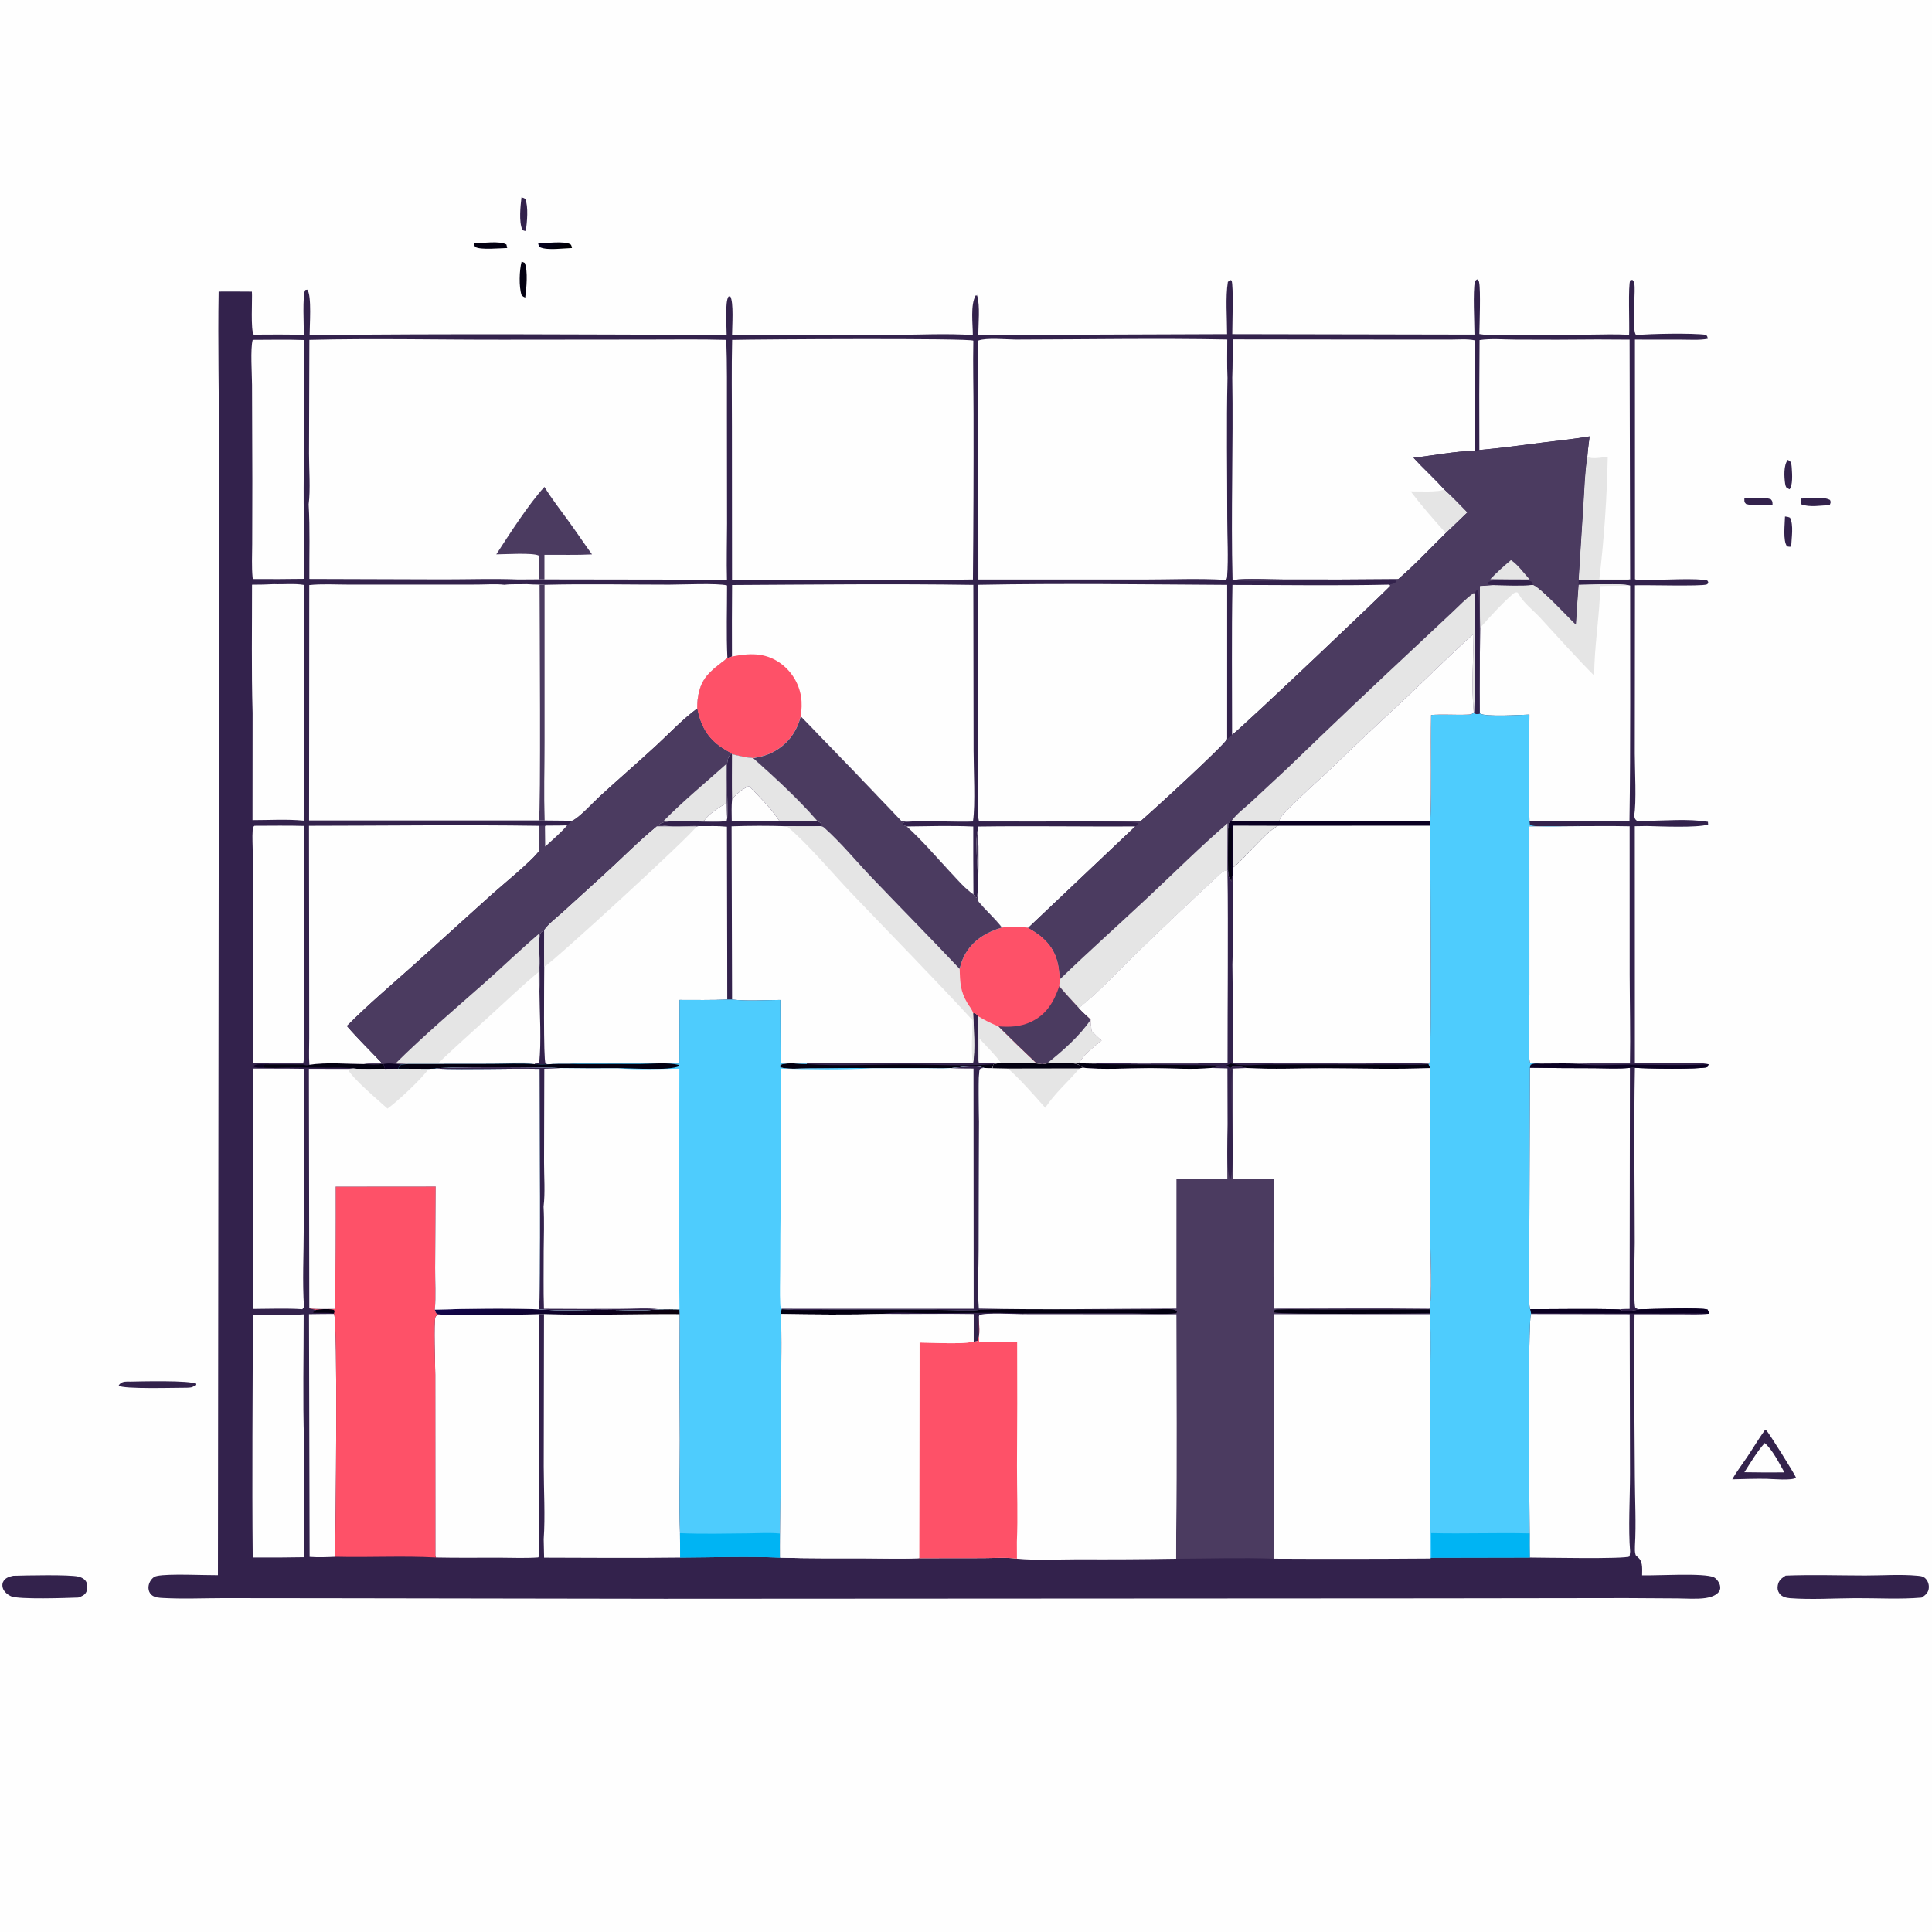 <svg xmlns="http://www.w3.org/2000/svg" xmlns:xlink="http://www.w3.org/1999/xlink" width="1155" height="1155">
	<rect width="100%" height="100%" fill="#808080" stroke="none"/>
	<path fill="#FEFEFE" transform="scale(1.128 1.128)" d="M0 0L1024 0L1024 1024L0 1024L0 0Z"/>
	<path fill="#030011" transform="scale(1.128 1.128)" d="M251.306 129.035C255.689 128.883 264.767 127.488 268.389 129.582L268.815 131.441C265.074 131.525 254.87 132.488 252.048 130.969C251.372 130.606 251.452 129.728 251.306 129.035Z"/>
	<defs>
		<linearGradient id="gradient_0" gradientUnits="userSpaceOnUse" x1="296.116" y1="133.17" x2="292.294" y2="126.678">
			<stop offset="0" stop-color="#000003"/>
			<stop offset="1" stop-color="#03001D"/>
		</linearGradient>
	</defs>
	<path fill="url(#gradient_0)" transform="scale(1.128 1.128)" d="M285.223 129.061C289.346 128.906 298.857 127.606 302.232 129.427C302.932 129.804 302.948 130.732 303.159 131.445C298.801 131.542 290.25 132.804 286.29 131.068C285.433 130.692 285.483 129.886 285.223 129.061Z"/>
	<path fill="#33224C" transform="scale(1.128 1.128)" d="M276.372 104.608C277.256 104.798 277.613 104.936 278.367 105.365C280.124 109.405 279.344 118.033 278.644 122.405C277.352 122.194 277.966 122.409 276.806 121.75C274.92 117.258 275.84 109.383 276.372 104.608Z"/>
	<path fill="#33224C" transform="scale(1.128 1.128)" d="M947.492 243.726L948.738 244.435C949.521 245.687 949.542 246.944 949.639 248.366C949.83 251.164 950.236 257.239 948.439 259.32L946.865 258.467C946.376 257.713 946.232 257.21 946.103 256.315C945.58 252.687 945.232 246.679 947.492 243.726Z"/>
	<path fill="#33224C" transform="scale(1.128 1.128)" d="M924.505 264.158C929.005 264.081 934.123 263.126 938.456 264.538C939.503 265.669 939.349 265.869 939.434 267.436C934.884 267.599 929.827 268.364 925.401 267.122C924.277 266.004 924.527 265.692 924.505 264.158Z"/>
	<path fill="#030011" transform="scale(1.128 1.128)" d="M276.449 138.641L278.088 139.312C279.911 143.567 278.996 153.101 278.346 157.717C277.572 157.397 277.089 157.092 276.468 156.53C274.923 152.01 275.23 143.276 276.449 138.641Z"/>
	<path fill="#33224C" transform="scale(1.128 1.128)" d="M946.039 273.724C947.047 273.819 947.763 273.945 948.687 274.367C950.728 278.148 949.46 285.473 949.308 289.735C948.501 289.817 947.937 289.773 947.148 289.586C944.821 286.684 945.975 277.634 946.039 273.724Z"/>
	<path fill="#33224C" transform="scale(1.128 1.128)" d="M954.73 264.216C959.16 264.222 965.904 262.898 969.882 264.951C970.472 266.228 970.218 266.323 969.751 267.676C965.051 267.879 959.182 269.001 954.744 267.31C954.02 265.984 954.369 265.641 954.73 264.216Z"/>
	<path fill="#33224C" transform="scale(1.128 1.128)" d="M69.047 732.229C73.796 732.138 101.517 731.42 103.767 733.476L103.277 734.381C101.619 735.445 101.043 735.378 99.125 735.481C93.984 735.433 65.208 736.362 62.904 734.362C63.123 733.951 63.15 733.837 63.54 733.473C65.132 731.984 67.007 732.211 69.047 732.229Z"/>
	<path fill="#33224C" transform="scale(1.128 1.128)" d="M935.481 757.772C935.707 757.894 935.954 757.984 936.16 758.138C937.23 758.94 951.39 781.531 951.867 783.141C950.076 784.842 938.981 783.81 936.131 783.758C930.12 783.674 924.101 783.87 918.092 784.03C920.4 779.885 923.434 775.996 926.075 772.048C929.245 767.311 932.171 762.413 935.481 757.772Z"/>
	<path fill="#FEFEFE" transform="scale(1.128 1.128)" d="M935.276 764.788C939.488 768.43 942.963 775.516 945.72 780.344L935.852 780.39L924.499 780.265C927.867 775.037 931.153 769.45 935.276 764.788Z"/>
	<path fill="#33224C" transform="scale(1.128 1.128)" d="M7.011 835.136C13.576 834.943 36.776 834.424 41.568 835.588C43.251 835.996 45.032 836.878 45.796 838.528C46.477 839.998 46.449 842.121 45.794 843.601C44.989 845.42 43.228 846.084 41.493 846.679C35.289 846.914 9.911 847.791 5.866 846.005C4.023 845.19 1.954 843.503 1.435 841.457C1.103 840.15 1.179 838.946 1.963 837.803C3.158 836.061 5.072 835.57 7.011 835.136Z"/>
	<path fill="#33224C" transform="scale(1.128 1.128)" d="M946.411 835.041C960.375 834.482 974.536 834.978 988.522 834.986C997.655 834.991 1007.35 834.266 1016.41 835.125C1018.35 835.309 1019.76 835.518 1021.01 837.184C1022.14 838.679 1022.5 840.599 1022.13 842.407C1021.7 844.422 1020.04 845.731 1018.38 846.711C1007.01 847.685 994.985 846.968 983.544 847.014C972.064 847.06 959.965 847.887 948.546 847.009C946.587 846.859 944.226 846.214 943.048 844.469C942.105 843.072 941.901 841.731 942.229 840.091C942.763 837.423 944.263 836.447 946.411 835.041Z"/>
	<path fill="#FEFEFE" transform="scale(1.128 1.128)" d="M863.834 565.955C864.719 565.902 865.594 565.798 866.474 565.916C865.903 596.837 866.381 627.831 866.393 658.76C866.396 664.775 865.571 688.655 866.638 692.893C867.539 693.722 867.74 693.708 868.966 693.91C867.492 694.304 866.025 694.586 864.5 694.708C862.766 694.847 859.525 695.08 858.251 693.962C842.519 693.494 826.694 693.848 810.952 693.863C809.548 688.998 810.498 668.269 810.501 662.159L810.817 565.884Q827.825 566.146 844.834 566.139C851.083 566.16 857.632 566.583 863.834 565.955Z"/>
	<path fill="#33224C" transform="scale(1.128 1.128)" d="M863.834 565.955C864.719 565.902 865.594 565.798 866.474 565.916C865.903 596.837 866.381 627.831 866.393 658.76C866.396 664.775 865.571 688.655 866.638 692.893C867.539 693.722 867.74 693.708 868.966 693.91C867.492 694.304 866.025 694.586 864.5 694.708C862.766 694.847 859.525 695.08 858.251 693.962C859.98 693.655 861.927 693.754 863.691 693.687L863.834 565.955Z"/>
	<path fill="#33224C" transform="scale(1.128 1.128)" d="M781.459 177.331C781.443 170.428 780.522 154.819 781.716 148.931L782.832 148.054C783.768 148.63 783.736 148.777 783.944 149.828C784.758 153.96 784.147 171.587 784.031 177.036C790.502 178.148 797.999 177.436 804.589 177.423L842.646 177.343C849.489 177.329 856.597 176.946 863.415 177.519C863.714 172.683 862.801 150.722 864.044 148.501L865.165 148.345C866.205 149.317 866.281 150.758 866.336 152.106C866.547 157.27 865.021 173.783 866.862 177.248L867.361 177.609C874.752 176.832 897.139 176.462 904.151 177.453C904.933 178.285 904.916 178.421 905.09 179.563C900.64 180.375 895.682 180.009 891.161 180.006L866.495 179.976L866.519 306.965C866.698 307.032 866.87 307.116 867.054 307.167C869.135 307.749 872.135 307.384 874.318 307.372C880.481 307.339 900.346 306.29 904.866 307.664L905.37 308.496C905.143 309.111 905.21 309.511 904.534 309.754C901.576 310.817 872.295 309.958 866.506 310.184L866.413 399.448C866.396 406.97 867.403 425.841 866.071 432.152C866.407 433.559 866.313 434.049 867.474 434.968Q869.663 435.064 871.853 435.097C882.67 434.944 894.531 433.849 905.195 435.552L905.283 437.015C899.079 438.823 880.154 437.97 872.791 437.792L866.426 437.891L866.462 563.526C873.935 563.525 900.914 562.534 905.562 564.045L904.847 565.576C900.562 566.838 871.949 566.416 866.474 565.916C865.594 565.798 864.719 565.902 863.834 565.955C857.632 566.583 851.083 566.16 844.834 566.139Q827.825 566.146 810.817 565.884L810.501 662.159C810.498 668.269 809.548 688.998 810.952 693.863C826.694 693.848 842.519 693.494 858.251 693.962C859.525 695.08 862.766 694.847 864.5 694.708C866.025 694.586 867.492 694.304 868.966 693.91C874.405 693.802 901.777 692.837 904.99 694.046C905.425 694.842 905.619 695.331 905.676 696.239C900.878 696.819 895.871 696.55 891.043 696.548L866.293 696.521C865.849 725.216 866.336 753.964 866.443 782.666C866.489 794.764 867.199 807.3 866.5 819.352C866.486 820.998 866.335 822.643 866.905 824.214L867.455 824.739L868.151 825.428C868.354 825.627 868.573 825.81 868.763 826.021C870.773 828.265 870.274 832.087 870.297 834.91C877.858 835.132 903.198 833.499 908.357 835.949C909.774 836.623 911.242 838.749 911.58 840.295C911.84 841.482 911.78 842.526 911.057 843.549C909.595 845.619 906.442 846.582 904.064 846.928C899.234 847.631 893.893 847.175 889.012 847.142L861.866 846.978L760.273 847.116L352.403 847.342L174.794 847.057L118.337 846.998C107.842 847.019 97.127 847.488 86.661 846.933C84.549 846.821 81.933 846.745 80.287 845.238C79.283 844.318 78.756 843.059 78.698 841.711C78.617 839.821 79.44 837.898 80.761 836.563C81.537 835.778 82.194 835.454 83.289 835.221C89.309 833.943 108.459 834.898 115.502 834.829L115.95 428.338L116.064 237.192C116.098 209.668 115.418 182.042 115.88 154.534Q124.698 154.49 133.516 154.568C133.802 158.38 132.752 175.349 134.483 177.352C143.326 177.357 152.246 177.115 161.076 177.563C161.058 173.781 160.199 155.724 161.805 153.704L162.822 153.498C165.354 156.385 164.047 173.405 164.093 177.616C237.731 176.784 311.481 177.263 385.126 177.54C385.138 173.492 384.137 159.938 386.083 157.201L386.977 156.977C388.964 159.925 387.998 173.119 387.981 177.506L472.427 177.479C486.376 177.466 501.83 176.613 515.597 177.585C515.605 171.827 514.192 161.495 517.127 156.549L517.975 156.735L517.636 155.962C517.72 156.214 517.809 156.464 517.887 156.718C519.51 161.998 518.507 171.926 518.466 177.601Q528.637 177.395 538.81 177.493L650.343 177.087C650.354 168.568 649.451 157.608 650.753 149.383L652.107 148.447L652.721 148.674C653.821 151.555 653.087 172.251 653.094 177.083L781.459 177.331Z"/>
	<path fill="#0A0022" transform="scale(1.128 1.128)" d="M139.5 565.845C137.735 565.925 136.371 565.907 134.664 565.425L134.427 564.83C136.291 563.839 138.184 564.075 140.226 564.133L139.5 565.845Z"/>
	<path fill="#030011" transform="scale(1.128 1.128)" d="M167.14 694.175C170.289 693.808 173.602 693.55 176.737 694.109L177.396 694.716L177.065 696.011C173.505 695.588 169.645 695.817 166.047 695.77L166.147 695.245L167.714 694.718L167.14 694.175Z"/>
	<path fill="#030011" transform="scale(1.128 1.128)" d="M163.969 564.305C173.081 562.889 183.585 563.877 192.84 563.918C196.281 564.082 199.731 564.225 203.168 563.888C203.45 564.723 203.83 565.604 204.011 566.462C198.472 566.493 192.79 566.793 187.273 566.314C182.806 565.609 177.859 565.913 173.32 565.864C163.801 565.761 154.245 565.669 144.731 565.982L139.5 565.845L140.226 564.133L160.552 564.17C162.036 564.624 162.39 564.861 163.866 564.367C163.904 564.354 163.935 564.326 163.969 564.305Z"/>
	<path fill="#0A0022" transform="scale(1.128 1.128)" d="M816.616 563.655C823.121 563.67 829.72 563.44 836.213 563.712C843.108 565.211 855.466 564.227 862.999 564.232C877.081 564.241 891.524 564.851 905.562 564.045L904.847 565.576C900.562 566.838 871.949 566.416 866.474 565.916C865.594 565.798 864.719 565.902 863.834 565.955C857.632 566.583 851.083 566.16 844.834 566.139Q827.825 566.146 810.817 565.884L811.171 564.336C812.668 563.36 814.867 563.649 816.616 563.655Z"/>
	<path fill="#0A0022" transform="scale(1.128 1.128)" d="M868.966 693.91C874.405 693.802 901.777 692.837 904.99 694.046C905.425 694.842 905.619 695.331 905.676 696.239C896.604 695.818 887.522 696.178 878.445 696.135L811.423 695.951L810.952 693.863C826.694 693.848 842.519 693.494 858.251 693.962C859.525 695.08 862.766 694.847 864.5 694.708C866.025 694.586 867.492 694.304 868.966 693.91Z"/>
	<path fill="#FEFEFE" transform="scale(1.128 1.128)" d="M480.496 438.018C492.201 437.881 504.133 437.52 515.823 438.051Q515.777 456.062 515.912 474.072C511.561 471.094 507.568 466.427 503.951 462.572C496.277 454.392 488.841 445.504 480.496 438.018Z"/>
	<path fill="#FEFEFE" transform="scale(1.128 1.128)" d="M163.772 696.476C168.19 696.369 172.618 696.39 177.037 696.349C179.115 700.443 177.865 810.207 177.623 825.08C173.167 825.288 168.547 825.449 164.099 825.12L163.772 696.476Z"/>
	<path fill="#FEFEFE" transform="scale(1.128 1.128)" d="M518.499 438.058C546.212 437.667 573.947 438.148 601.663 438.009L544.922 491.75C540.085 490.907 535.836 491.075 530.963 491.588C527.217 486.606 522.233 482.451 518.32 477.511C518.531 464.833 518.791 451.908 518.334 439.241L518.499 438.058Z"/>
	<path fill="#FEFEFE" transform="scale(1.128 1.128)" d="M736.13 309.853L736.978 310.343C736.49 311.353 660.096 383.929 653 389.46C653.021 362.989 652.688 336.467 653.191 310.002C680.812 310.011 708.52 310.471 736.13 309.853Z"/>
	<path fill="#FEFEFE" transform="scale(1.128 1.128)" d="M134.853 437.661C143.56 437.664 152.314 437.473 161.014 437.738L161.019 528.168C161.029 534.369 161.937 559.314 160.685 563.604Q147.344 563.653 134.004 563.546L133.973 479.749L133.961 452.466C133.958 448.321 133.623 443.989 133.923 439.874C134.015 438.627 133.852 438.504 134.853 437.661Z"/>
	<path fill="#FEFEFE" transform="scale(1.128 1.128)" d="M145.218 309.587C150.402 309.792 156.094 309.131 161.177 310.023C161.143 333.172 161.481 356.382 161.083 379.524L160.955 434.939C152.11 434.067 142.739 434.666 133.836 434.663L133.879 377.827C133.219 355.235 133.612 332.483 133.581 309.877Q139.403 309.89 145.218 309.587Z"/>
	<path fill="#FEFEFE" transform="scale(1.128 1.128)" d="M134.016 566.319L144.568 566.344C150.046 566.378 155.539 566.33 161.014 566.458L160.98 651.16C160.985 664.912 160.2 679.092 161.119 692.779L160.25 693.86C151.595 693.286 142.724 693.691 134.043 693.718L134.016 566.319Z"/>
	<path fill="#FEFEFE" transform="scale(1.128 1.128)" d="M133.938 180.121C142.94 180.125 152.016 179.88 161.009 180.206L161.03 242.257C161.036 253.193 160.747 264.228 161.129 275.153C161.022 285.692 161.329 296.245 161.113 306.78Q147.763 306.974 134.412 306.877L133.895 306.223C133.311 300.366 133.657 294.247 133.67 288.359L133.748 254.872L133.582 204.032C133.561 198.528 132.628 184.751 133.938 180.121Z"/>
	<path fill="#FEFEFE" transform="scale(1.128 1.128)" d="M134.042 696.857C142.973 696.84 152.044 697.166 160.95 696.574C160.967 718.976 160.44 741.533 161.125 763.918C160.766 770.72 161.075 777.691 161.072 784.517L161.037 825.307Q147.494 825.562 133.949 825.448C133.524 782.598 133.937 739.711 134.042 696.857Z"/>
	<path fill="#FEFEFE" transform="scale(1.128 1.128)" d="M846.729 179.915Q855.2 180.012 863.672 180.003L863.963 307.112L863.64 307.041C861.067 307.752 858.348 307.567 855.695 307.568C849.445 307.13 842.93 307.464 836.65 307.434L839.222 266.782C839.753 258.674 839.947 250.096 841.26 242.095C841.512 238.486 842.033 234.876 842.462 231.283C834.315 232.674 826.035 233.486 817.835 234.525C806.581 235.951 795.349 237.512 784.045 238.503Q783.89 209.371 784.153 180.239C790.175 179.32 797.25 179.978 803.382 179.985Q825.056 180.139 846.729 179.915Z"/>
	<path fill="#E5E5E5" transform="scale(1.128 1.128)" d="M836.65 307.434L839.222 266.782C839.753 258.674 839.947 250.096 841.26 242.095C843.561 243.563 849.356 242.379 852.088 242.117Q851.445 274.66 847.625 306.985C852.961 307.011 858.305 307.091 863.64 307.041C861.067 307.752 858.348 307.567 855.695 307.568C849.445 307.13 842.93 307.464 836.65 307.434Z"/>
	<path fill="#FEFEFE" transform="scale(1.128 1.128)" d="M854.63 437.797L863.692 437.924L863.712 516.74C863.765 532.343 864.147 548.013 863.856 563.609C854.651 563.686 845.409 563.485 836.213 563.712C829.72 563.44 823.121 563.67 816.616 563.655Q813.758 563.592 810.905 563.41C809.567 559.109 810.546 533.172 810.557 527.02L810.551 437.922Q824.601 438.034 838.65 437.838L854.63 437.797Z"/>
	<path fill="#FEFEFE" transform="scale(1.128 1.128)" d="M811.395 696.391L863.716 696.511L863.89 781.178C863.895 793.938 862.919 810.094 863.951 822.346L863.666 824.874C861.6 826.418 816.436 825.488 810.725 825.482C810.624 821.218 810.69 816.937 810.68 812.671C810.567 798.421 809.657 701.113 811.395 696.391Z"/>
	<path fill="#FEFEFE" transform="scale(1.128 1.128)" d="M234.343 696.715C251.452 696.529 268.794 697.2 285.87 696.395L285.767 824.679L285.228 825.418C278.328 825.927 271.158 825.553 264.231 825.552C253.185 825.552 242.117 825.694 231.074 825.452L230.725 824.682L230.682 728.611C230.671 723.32 229.789 701.088 230.802 697.797C232.033 696.637 232.693 696.85 234.343 696.715Z"/>
	<path fill="#FEFEFE" transform="scale(1.128 1.128)" d="M812.481 309.981C816.707 311.54 830.897 326.98 835.19 331.018Q835.851 320.497 836.638 309.984C843.153 309.999 858.337 308.963 863.957 310.343C863.909 351.937 864.22 393.585 863.607 435.175L855.134 435.212L810.597 435.079C810.081 416.341 810.523 397.467 810.574 378.714C805.809 378.879 787.448 380.072 784.322 378.16C784.023 363.052 784.4 347.854 784.447 332.737C784.274 325.363 784.349 317.966 784.309 310.589Q787.919 310.313 791.531 310.077C798.459 310.148 805.578 310.539 812.481 309.981Z"/>
	<path fill="#E5E5E5" transform="scale(1.128 1.128)" d="M812.481 309.981C816.707 311.54 830.897 326.98 835.19 331.018Q835.851 320.497 836.638 309.984C843.153 309.999 858.337 308.963 863.957 310.343C858.693 310.56 853.421 310.369 848.163 310.585C847.767 326.443 844.982 342.141 844.876 358.046C834.97 348.074 825.725 337.621 816.196 327.308C812.526 323.336 807.451 319.592 804.891 314.853C804.555 314.231 804.71 314.462 804.13 313.951C802.69 313.84 802.073 314.581 801.038 315.501C795.242 320.652 789.625 326.939 784.447 332.737C784.274 325.363 784.349 317.966 784.309 310.589Q787.919 310.313 791.531 310.077C798.459 310.148 805.578 310.539 812.481 309.981Z"/>
	<path fill="#FEFEFE" transform="scale(1.128 1.128)" d="M285.885 437.678L285.907 450.655C283.207 455.235 265.571 469.628 260.649 474.054L219.748 511.009C207.68 521.778 195.261 532.286 183.836 543.748C189.803 550.665 196.317 556.979 202.591 563.604C199.39 563.665 196.008 563.518 192.84 563.918C183.585 563.877 173.081 562.889 163.969 564.305C163.622 559.676 163.887 554.83 163.882 550.174L163.867 522.736L163.765 437.669C204.45 437.637 245.207 437.085 285.885 437.678Z"/>
	<path fill="#FEFEFE" transform="scale(1.128 1.128)" d="M288.554 309.935C310.546 309.374 332.635 309.857 354.639 309.854C361.332 309.852 380.215 308.977 385.329 310.266C385.357 323.026 384.898 335.999 385.514 348.733L384.872 349.241C376.511 355.786 371.21 359.141 369.774 370.553C369.568 372.193 369.503 373.868 369.492 375.521C361.62 381.322 354.681 388.802 347.485 395.427C337.662 404.471 327.545 413.195 317.706 422.223C314.441 425.219 306.908 433.537 303.216 434.995L288.618 434.857C288.125 420.895 288.554 406.768 288.552 392.791L288.554 309.935Z"/>
	<path fill="#FEFEFE" transform="scale(1.128 1.128)" d="M230.446 694.089C248.198 693.592 267.909 693.261 285.585 693.916C297.155 694.841 309.126 694.167 320.739 694.166C330.12 694.164 340.143 694.898 349.454 693.907C353.008 693.875 356.564 693.806 360.116 693.936L360.25 696.458Q360.065 730.118 360.302 763.777C360.327 780.003 359.876 796.35 360.395 812.556L360.475 825.502C336.451 825.793 312.39 825.617 288.363 825.544Q288.318 820.651 288.151 815.761C289.007 803.768 288.172 789.401 288.167 777.177L288.31 696.411L285.87 696.395C268.794 697.2 251.452 696.529 234.343 696.715L231.928 696.577C230.777 695.834 230.866 695.412 230.446 694.089Z"/>
	<defs>
		<linearGradient id="gradient_1" gradientUnits="userSpaceOnUse" x1="298.383" y1="707.456" x2="293.138" y2="682.143">
			<stop offset="0" stop-color="#0A000C"/>
			<stop offset="1" stop-color="#13064C"/>
		</linearGradient>
	</defs>
	<path fill="url(#gradient_1)" transform="scale(1.128 1.128)" d="M230.446 694.089C248.198 693.592 267.909 693.261 285.585 693.916C297.155 694.841 309.126 694.167 320.739 694.166C330.12 694.164 340.143 694.898 349.454 693.907C353.008 693.875 356.564 693.806 360.116 693.936L360.25 696.458C336.314 696.3 312.223 697.214 288.31 696.411L285.87 696.395C268.794 697.2 251.452 696.529 234.343 696.715L231.928 696.577C230.777 695.834 230.866 695.412 230.446 694.089Z"/>
	<path fill="#FE5168" transform="scale(1.128 1.128)" d="M177.902 628.889L230.914 628.842L230.615 672.015C230.579 679.224 231.129 686.937 230.446 694.089C230.866 695.412 230.777 695.834 231.928 696.577L234.343 696.715C232.693 696.85 232.033 696.637 230.802 697.797C229.789 701.088 230.671 723.32 230.682 728.611L230.725 824.682L231.074 825.452C213.492 824.492 195.742 825.499 178.131 825.059L177.623 825.08C177.865 810.207 179.115 700.443 177.037 696.349L177.065 696.011L177.396 694.716L176.737 694.109C173.602 693.55 170.289 693.808 167.14 694.175L163.928 693.411C168.431 693.907 173.024 693.721 177.55 693.698Q178.01 661.295 177.902 628.889Z"/>
	<path fill="#FEFEFE" transform="scale(1.128 1.128)" d="M230.612 566.356C249.03 567.054 267.552 566.151 285.989 566.483C285.992 579.071 286.785 691.461 285.585 693.916C267.909 693.261 248.198 693.592 230.446 694.089C231.129 686.937 230.579 679.224 230.615 672.015L230.914 628.842L177.902 628.889Q178.01 661.295 177.55 693.698C173.024 693.721 168.431 693.907 163.928 693.411L163.718 566.469L184.201 566.5L187.273 566.314C192.79 566.793 198.472 566.493 204.011 566.462L211.112 566.404L227.2 566.472L230.612 566.356Z"/>
	<path fill="#E5E5E5" transform="scale(1.128 1.128)" d="M211.112 566.404L227.2 566.472C223.34 571.887 211.064 583.424 205.359 587.545C200.169 582.763 187.143 572.026 184.201 566.5L187.273 566.314C192.79 566.793 198.472 566.493 204.011 566.462L211.112 566.404Z"/>
	<path fill="#FEFEFE" transform="scale(1.128 1.128)" d="M387.996 310.047C430.576 309.818 473.288 309.333 515.857 309.979L515.994 397.937C515.985 407.228 516.986 426.69 515.689 435.055C503.083 435.462 490.352 435.081 477.728 435.158Q451.225 407.255 424.385 379.676C422.388 387.478 418.026 393.661 411.092 397.823C407.398 400.04 403.475 401.117 399.245 401.816C395.379 401.504 391.704 400.621 387.936 399.735L387.608 399.317C385.803 398.283 383.97 397.256 382.243 396.095C374.696 391.022 371.21 384.199 369.492 375.521C369.503 373.868 369.568 372.193 369.774 370.553C371.21 359.141 376.511 355.786 384.872 349.241L385.514 348.733L387.935 347.948Q387.844 328.997 387.996 310.047Z"/>
	<path fill="#FE5168" transform="scale(1.128 1.128)" d="M387.935 347.948C397.023 346.195 405.285 345.691 413.322 351.294Q413.875 351.682 414.408 352.097Q414.942 352.512 415.454 352.953Q415.965 353.394 416.455 353.86Q416.944 354.326 417.41 354.816Q417.875 355.306 418.316 355.818Q418.756 356.331 419.171 356.865Q419.585 357.398 419.973 357.952Q420.36 358.505 420.72 359.078Q421.079 359.65 421.41 360.239Q421.74 360.829 422.041 361.434Q422.342 362.039 422.612 362.658Q422.882 363.277 423.122 363.909Q423.361 364.541 423.568 365.185Q423.775 365.828 423.951 366.48Q424.126 367.133 424.268 367.794Q424.411 368.454 424.52 369.121C425.096 372.694 424.878 376.116 424.385 379.676C422.388 387.478 418.026 393.661 411.092 397.823C407.398 400.04 403.475 401.117 399.245 401.816C395.379 401.504 391.704 400.621 387.936 399.735L387.608 399.317C385.803 398.283 383.97 397.256 382.243 396.095C374.696 391.022 371.21 384.199 369.492 375.521C369.503 373.868 369.568 372.193 369.774 370.553C371.21 359.141 376.511 355.786 384.872 349.241L385.514 348.733L387.935 347.948Z"/>
	<path fill="#FEFEFE" transform="scale(1.128 1.128)" d="M653.352 179.864L745.64 179.975L768.575 179.979C772.707 179.977 777.473 179.524 781.499 180.351L781.514 238.905C770.744 239.19 759.839 241.415 749.129 242.594C754.392 248.354 760.248 253.605 765.439 259.403C769.684 263.282 773.659 267.444 777.682 271.55L766.267 282.502C757.944 290.632 749.854 299.392 741.031 306.946Q710.79 307.253 680.548 307.127C671.721 307.134 661.965 306.315 653.244 307.386C652.318 271.682 653.687 235.896 653.09 200.183C653.348 193.428 653.272 186.626 653.352 179.864Z"/>
	<path fill="#E5E5E5" transform="scale(1.128 1.128)" d="M765.439 259.403C769.684 263.282 773.659 267.444 777.682 271.55L766.267 282.502C759.783 275.321 753.471 268.121 747.627 260.402C751.41 260.385 762.586 260.99 765.439 259.403Z"/>
	<path fill="#FEFEFE" transform="scale(1.128 1.128)" d="M518.51 309.936C562.421 309.085 606.461 309.727 650.383 309.975L650.374 391.687C648.795 395.09 609.675 430.861 604.664 435.083C576.097 435.091 547.357 435.815 518.811 435.095C517.504 430.044 518.441 407.186 518.447 400.639L518.51 309.936Z"/>
	<path fill="#FEFEFE" transform="scale(1.128 1.128)" d="M278.99 309.587C281.319 309.726 283.631 309.838 285.967 309.837L288.554 309.935L288.552 392.791C288.554 406.768 288.125 420.895 288.618 434.857L285.584 434.84L163.811 434.831L163.86 380.4L163.908 310.078C170.652 309.372 177.794 309.825 184.58 309.827L221.621 309.842L252.761 309.815C257.508 309.811 262.667 309.372 267.355 309.919C271.12 309.451 275.171 309.752 278.99 309.587Z"/>
	<path fill="#4B3B60" transform="scale(1.128 1.128)" d="M285.967 309.837L288.554 309.935L288.552 392.791C288.554 406.768 288.125 420.895 288.618 434.857L285.584 434.84C286.733 432.233 285.97 323.056 285.967 309.837Z"/>
	<path fill="#FEFEFE" transform="scale(1.128 1.128)" d="M388.025 180.145C401.205 179.804 514.064 179.16 515.855 180.549C515.595 193.532 515.959 206.56 515.967 219.55Q516.061 263.332 515.647 307.113L510.168 307.176L387.97 307.213L387.911 226C387.908 210.728 387.665 195.411 388.025 180.145Z"/>
	<path fill="#FEFEFE" transform="scale(1.128 1.128)" d="M538.118 179.966C575.51 179.904 613.054 179.212 650.431 179.935C650.444 186.709 650.239 193.567 650.56 200.329C649.99 225.153 650.433 250.078 650.428 274.913C650.425 284.916 651.081 295.436 650.375 305.388C650.323 306.119 650.239 306.817 649.717 307.348C635.317 306.417 620.418 307.154 605.973 307.137L518.534 307.12L518.493 180.487C522.791 178.905 533.187 179.915 538.118 179.966Z"/>
	<path fill="#4B3B60" transform="scale(1.128 1.128)" d="M369.492 375.521C371.21 384.199 374.696 391.022 382.243 396.095C383.97 397.256 385.803 398.283 387.608 399.317C386.828 400.194 386.255 400.816 385.886 401.955C384.235 407.048 386.093 426.459 385.417 433.668L385.195 435.009C378.193 436.86 353.694 433.187 349.53 436.819C352.763 438.799 365.694 437.544 370.292 437.824C375.18 437.957 380.491 437.564 385.323 438.142L385.443 529.741C377.027 530.096 368.577 529.956 360.153 529.944L360.059 563.663Q341.41 563.531 322.76 563.594C315.829 563.601 308.638 563.238 301.747 563.841C297.886 563.83 294.044 563.815 290.19 564.053C287.936 564.139 285.72 564.096 283.468 564.012C275.963 563.374 268.023 563.85 260.487 563.857L216.116 563.912L212.549 564.213C211.994 564.895 211.24 565.528 211.112 566.404L204.011 566.462C203.83 565.604 203.45 564.723 203.168 563.888C199.731 564.225 196.281 564.082 192.84 563.918C196.008 563.518 199.39 563.665 202.591 563.604C196.317 556.979 189.803 550.665 183.836 543.748C195.261 532.286 207.68 521.778 219.748 511.009L260.649 474.054C265.571 469.628 283.207 455.235 285.907 450.655L285.885 437.678L289.121 437.563C292.93 437.524 296.771 437.59 300.575 437.42C301.513 436.743 302.368 435.789 303.216 434.995C306.908 433.537 314.441 425.219 317.706 422.223C327.545 413.195 337.662 404.471 347.485 395.427C354.681 388.802 361.62 381.322 369.492 375.521Z"/>
	<path fill="#0A0022" transform="scale(1.128 1.128)" d="M203.168 563.888C206.333 563.319 209.394 563.786 212.549 564.213C211.994 564.895 211.24 565.528 211.112 566.404L204.011 566.462C203.83 565.604 203.45 564.723 203.168 563.888Z"/>
	<path fill="#FEFEFE" transform="scale(1.128 1.128)" d="M373.23 434.954C375.551 431.305 381.433 427.712 385.134 425.507C385.205 428.205 385.156 430.986 385.417 433.668L385.195 435.009L373.23 434.954Z"/>
	<path fill="#FEFEFE" transform="scale(1.128 1.128)" d="M300.575 437.42C297.127 441.49 292.86 445.027 288.947 448.651L288.829 438.007L289.121 437.563C292.93 437.524 296.771 437.59 300.575 437.42Z"/>
	<path fill="#E5E5E5" transform="scale(1.128 1.128)" d="M385.082 404.815L385.134 425.507C381.433 427.712 375.551 431.305 373.23 434.954L351.805 434.988C362.308 424.348 373.949 414.786 385.082 404.815Z"/>
	<path fill="#E5E5E5" transform="scale(1.128 1.128)" d="M285.574 494.962C285.608 500.837 285.436 506.796 285.917 512.652C285.935 516.844 286.106 521.097 285.906 525.283C286.03 536.317 286.948 552.741 285.795 563.13C284.94 563.616 284.531 563.686 283.552 563.632L283.468 564.012C275.963 563.374 268.023 563.85 260.487 563.857L216.116 563.912C213.98 563.679 211.792 563.69 209.643 563.615C224.592 548.774 241.002 534.869 256.79 520.905C266.464 512.349 275.746 503.342 285.574 494.962Z"/>
	<path fill="#FEFEFE" transform="scale(1.128 1.128)" d="M285.381 515.206C285.39 518.542 285.174 522.01 285.906 525.283C286.03 536.317 286.948 552.741 285.795 563.13C284.94 563.616 284.531 563.686 283.552 563.632C278.525 562.495 271.868 563.256 266.642 563.266L232.414 563.306C241.636 554.503 251.267 545.988 260.687 537.386C268.851 529.932 276.862 522.251 285.381 515.206Z"/>
	<path fill="#FEFEFE" transform="scale(1.128 1.128)" d="M348.107 438.053L369.153 438.063L370.292 437.824C375.18 437.957 380.491 437.564 385.323 438.142L385.443 529.741C377.027 530.096 368.577 529.956 360.153 529.944L360.059 563.663Q341.41 563.531 322.76 563.594C315.829 563.601 308.638 563.238 301.747 563.841C297.886 563.83 294.044 563.815 290.19 564.053C287.936 564.139 285.72 564.096 283.468 564.012L283.552 563.632C284.531 563.686 284.94 563.616 285.795 563.13C286.948 552.741 286.03 536.317 285.906 525.283C286.106 521.097 285.935 516.844 285.917 512.652C286.438 507.184 284.976 500.748 286.212 495.485C286.586 493.896 287.162 493.776 288.463 492.907C290.968 489.466 295.196 486.326 298.356 483.437L319.599 464.122C329.111 455.506 338.199 446.182 348.107 438.053Z"/>
	<path fill="#33224C" transform="scale(1.128 1.128)" d="M285.917 512.652C286.438 507.184 284.976 500.748 286.212 495.485C286.586 493.896 287.162 493.776 288.463 492.907C288.444 499.403 288.347 505.91 288.431 512.405C288.427 518.005 287.924 562.229 289.108 563.384C289.652 563.915 289.427 563.733 290.19 564.053C287.936 564.139 285.72 564.096 283.468 564.012L283.552 563.632C284.531 563.686 284.94 563.616 285.795 563.13C286.948 552.741 286.03 536.317 285.906 525.283C286.106 521.097 285.935 516.844 285.917 512.652Z"/>
	<path fill="#E5E5E5" transform="scale(1.128 1.128)" d="M348.107 438.053L369.153 438.063C366.07 442.973 293.732 509.317 288.431 512.405C288.347 505.91 288.444 499.403 288.463 492.907C290.968 489.466 295.196 486.326 298.356 483.437L319.599 464.122C329.111 455.506 338.199 446.182 348.107 438.053Z"/>
	<path fill="#FEFEFE" transform="scale(1.128 1.128)" d="M424.385 379.676Q451.225 407.255 477.728 435.158C490.352 435.081 503.083 435.462 515.689 435.055L515.611 435.387C509.099 435.907 482.704 434.444 478.646 435.991L478.578 436.842C479.268 437.409 479.634 437.735 480.496 438.018C488.841 445.504 496.277 454.392 503.951 462.572C507.568 466.427 511.561 471.094 515.912 474.072C516.544 474.994 516.563 475.423 517.662 475.771C519.815 467.818 515.96 447.254 518.334 439.241C518.791 451.908 518.531 464.833 518.32 477.511C522.233 482.451 527.217 486.606 530.963 491.588C535.836 491.075 540.085 490.907 544.922 491.75C552.354 495.919 558.031 500.786 560.395 509.374C561.277 512.577 561.564 515.793 561.638 519.101L561.432 522.664C564.764 526.65 568.31 530.439 571.835 534.253C573.838 536.381 575.968 538.321 578.141 540.271C577.999 542.292 578.387 544.385 578.626 546.393C580.358 548.105 582.052 549.89 583.924 551.45C579.832 554.776 574.489 558.946 571.792 563.528L569.204 563.603C564.441 563.41 559.643 563.567 554.876 563.607C553.215 564.207 551.138 564.005 549.444 563.638C543.231 563.176 536.782 563.507 530.536 563.404L528.779 563.552L526.433 564.051L526.106 566.137C524.585 566.173 523.069 566.069 521.551 565.991C517.333 564.248 508.534 565.752 503.857 566.088C499.337 566.42 494.628 566.151 490.08 566.157L462.253 566.166C451.198 565.838 440.036 566.197 428.971 566.21C424.214 566.215 418.062 566.937 413.507 565.662L413.6 564.326C417.401 562.897 423.494 563.835 427.556 563.967L427.666 563.659C423.036 563.412 418.325 563.625 413.686 563.66L413.569 529.953C405.221 529.998 396.279 530.662 387.992 529.732L385.443 529.741L385.323 438.142C380.491 437.564 375.18 437.957 370.292 437.824C365.694 437.544 352.763 438.799 349.53 436.819C353.694 433.187 378.193 436.86 385.195 435.009L385.417 433.668C386.093 426.459 384.235 407.048 385.886 401.955C386.255 400.816 386.828 400.194 387.608 399.317L387.936 399.735C391.704 400.621 395.379 401.504 399.245 401.816C403.475 401.117 407.398 400.04 411.092 397.823C418.026 393.661 422.388 387.478 424.385 379.676Z"/>
	<path fill="#030011" transform="scale(1.128 1.128)" d="M515.774 537.042L516.746 536.946C517.356 537.49 517.983 537.997 518.506 538.626C518.465 544.649 517.513 558.124 518.847 563.533L528.779 563.552L526.433 564.051L526.106 566.137C524.585 566.173 523.069 566.069 521.551 565.991C517.333 564.248 508.534 565.752 503.857 566.088C499.337 566.42 494.628 566.151 490.08 566.157L462.253 566.166C451.198 565.838 440.036 566.197 428.971 566.21C424.214 566.215 418.062 566.937 413.507 565.662L413.6 564.326C417.401 562.897 423.494 563.835 427.556 563.967L427.666 563.659L515.704 563.611C516.971 557.115 516.084 544.061 515.774 537.042Z"/>
	<path fill="#33224C" transform="scale(1.128 1.128)" d="M515.774 537.042L516.746 536.946C517.356 537.49 517.983 537.997 518.506 538.626C518.465 544.649 517.513 558.124 518.847 563.533L528.779 563.552L526.433 564.051C511.597 565.177 495.036 564.142 479.94 564.139C463.114 564.136 444.108 565.077 427.556 563.967L427.666 563.659L515.704 563.611C516.971 557.115 516.084 544.061 515.774 537.042Z"/>
	<path fill="#E5E5E5" transform="scale(1.128 1.128)" d="M518.506 538.626C521.901 540.752 525.438 542.485 529.167 543.952Q539.155 553.95 549.444 563.638C543.231 563.176 536.782 563.507 530.536 563.404L528.779 563.552L518.847 563.533C517.513 558.124 518.465 544.649 518.506 538.626Z"/>
	<path fill="#FEFEFE" transform="scale(1.128 1.128)" d="M519.154 550.496C522.249 553.983 528.196 559.813 530.536 563.404L528.779 563.552L518.847 563.533C519.33 559.235 519.15 554.819 519.154 550.496Z"/>
	<path fill="#33224C" transform="scale(1.128 1.128)" d="M387.608 399.317L387.936 399.735C391.704 400.621 395.379 401.504 399.245 401.816C410.915 412.283 422.921 423.176 433.175 435.043C434.407 435.86 435.066 435.951 435.424 437.424L435.135 437.883C429.102 438.029 423.045 437.92 417.01 437.906C407.305 437.582 397.439 437.608 387.734 437.939L387.992 529.732L385.443 529.741L385.323 438.142C380.491 437.564 375.18 437.957 370.292 437.824C365.694 437.544 352.763 438.799 349.53 436.819C353.694 433.187 378.193 436.86 385.195 435.009L385.417 433.668C386.093 426.459 384.235 407.048 385.886 401.955C386.255 400.816 386.828 400.194 387.608 399.317Z"/>
	<path fill="#FEFEFE" transform="scale(1.128 1.128)" d="M396.951 416.538C402.586 422.405 408.559 428.19 413.032 435.028L387.822 435.008C387.775 431.23 387.642 427.431 387.976 423.663C390.509 420.384 393.28 418.399 396.951 416.538Z"/>
	<path fill="#E5E5E5" transform="scale(1.128 1.128)" d="M387.936 399.735C391.704 400.621 395.379 401.504 399.245 401.816C410.915 412.283 422.921 423.176 433.175 435.043L413.032 435.028C408.559 428.19 402.586 422.405 396.951 416.538C393.28 418.399 390.509 420.384 387.976 423.663C387.821 415.694 387.933 407.706 387.936 399.735Z"/>
	<path fill="#E5E5E5" transform="scale(1.128 1.128)" d="M435.135 437.883C436.048 438.06 436.392 438.293 437.091 438.921C445.966 446.897 453.902 456.613 462.165 465.263C477.586 481.405 493.282 497.264 508.599 513.51C508.809 520.516 508.906 525.239 512.605 531.479C513.668 533.274 515.235 535.02 515.774 537.042C516.084 544.061 516.971 557.115 515.704 563.611C514.506 556.968 515.417 547.635 515.443 540.695C494.493 517.961 472.727 495.854 451.364 473.501C440.8 462.447 428.447 447.445 417.01 437.906C423.045 437.92 429.102 438.029 435.135 437.883Z"/>
	<path fill="#FE5168" transform="scale(1.128 1.128)" d="M530.963 491.588C535.836 491.075 540.085 490.907 544.922 491.75C552.354 495.919 558.031 500.786 560.395 509.374C561.277 512.577 561.564 515.793 561.638 519.101L561.432 522.664C564.764 526.65 568.31 530.439 571.835 534.253C573.838 536.381 575.968 538.321 578.141 540.271C577.999 542.292 578.387 544.385 578.626 546.393C580.358 548.105 582.052 549.89 583.924 551.45C579.832 554.776 574.489 558.946 571.792 563.528L569.204 563.603C564.441 563.41 559.643 563.567 554.876 563.607C553.215 564.207 551.138 564.005 549.444 563.638Q539.155 553.95 529.167 543.952C525.438 542.485 521.901 540.752 518.506 538.626C517.983 537.997 517.356 537.49 516.746 536.946L515.774 537.042C515.235 535.02 513.668 533.274 512.605 531.479C508.906 525.239 508.809 520.516 508.599 513.51C509.239 510.891 509.989 508.518 511.292 506.13C515.563 498.299 522.706 494.089 530.963 491.588Z"/>
	<path fill="#4B3B60" transform="scale(1.128 1.128)" d="M561.432 522.664C564.764 526.65 568.31 530.439 571.835 534.253C573.838 536.381 575.968 538.321 578.141 540.271C577.999 542.292 578.387 544.385 578.626 546.393C580.358 548.105 582.052 549.89 583.924 551.45C579.832 554.776 574.489 558.946 571.792 563.528L569.204 563.603C564.441 563.41 559.643 563.567 554.876 563.607C553.215 564.207 551.138 564.005 549.444 563.638Q539.155 553.95 529.167 543.952C535.294 544.396 540.788 544.229 546.447 541.549C554.796 537.595 558.506 530.95 561.432 522.664Z"/>
	<path fill="#E5E5E5" transform="scale(1.128 1.128)" d="M578.141 540.271C577.999 542.292 578.387 544.385 578.626 546.393C580.358 548.105 582.052 549.89 583.924 551.45C579.832 554.776 574.489 558.946 571.792 563.528L569.204 563.603C564.441 563.41 559.643 563.567 554.876 563.607C563.104 557.078 572.306 549.028 578.141 540.271Z"/>
	<path fill="#4B3B60" transform="scale(1.128 1.128)" d="M424.385 379.676Q451.225 407.255 477.728 435.158C490.352 435.081 503.083 435.462 515.689 435.055L515.611 435.387C509.099 435.907 482.704 434.444 478.646 435.991L478.578 436.842C479.268 437.409 479.634 437.735 480.496 438.018C488.841 445.504 496.277 454.392 503.951 462.572C507.568 466.427 511.561 471.094 515.912 474.072C516.544 474.994 516.563 475.423 517.662 475.771C519.815 467.818 515.96 447.254 518.334 439.241C518.791 451.908 518.531 464.833 518.32 477.511C522.233 482.451 527.217 486.606 530.963 491.588C522.706 494.089 515.563 498.299 511.292 506.13C509.989 508.518 509.239 510.891 508.599 513.51C493.282 497.264 477.586 481.405 462.165 465.263C453.902 456.613 445.966 446.897 437.091 438.921C436.392 438.293 436.048 438.06 435.135 437.883L435.424 437.424C435.066 435.951 434.407 435.86 433.175 435.043C422.921 423.176 410.915 412.283 399.245 401.816C403.475 401.117 407.398 400.04 411.092 397.823C418.026 393.661 422.388 387.478 424.385 379.676Z"/>
	<path fill="#4ECCFD" transform="scale(1.128 1.128)" d="M781.059 377.485L781.293 377.502L782.316 378.434C782.902 378.378 783.471 378.35 784.042 378.202L784.322 378.16C787.448 380.072 805.809 378.879 810.574 378.714C810.523 397.467 810.081 416.341 810.597 435.079L810.854 437.218C814.814 438.969 832.821 437.609 838.65 437.838Q824.601 438.034 810.551 437.922L810.557 527.02C810.546 533.172 809.567 559.109 810.905 563.41Q813.758 563.592 816.616 563.655C814.867 563.649 812.668 563.36 811.171 564.336L810.817 565.884L810.501 662.159C810.498 668.269 809.548 688.998 810.952 693.863L811.423 695.951L811.395 696.391C809.657 701.113 810.567 798.421 810.68 812.671C810.69 816.937 810.624 821.218 810.725 825.482L758.608 825.582L758.116 826.002C757.646 795.67 757.999 765.273 758.044 734.933C758.064 722.137 758.363 709.279 757.976 696.49L758.019 695.994L757.602 693.989L757.583 693.6C759.056 689.311 758.026 662.516 758.02 655.541L757.952 566.071L756.995 563.997L757.003 563.704C757.269 563.389 757.637 563.137 757.801 562.759C758.618 560.869 758.058 451.305 758.019 437.609L758.076 435.185C758.675 416.471 758.154 397.659 758.452 378.927C764.827 378.393 771.286 379.027 777.672 378.72C779.418 378.636 779.903 378.792 781.059 377.485Z"/>
	<path fill="#00B4F3" transform="scale(1.128 1.128)" d="M758.49 812.531C775.881 812.961 793.29 812.254 810.68 812.671C810.69 816.937 810.624 821.218 810.725 825.482L758.608 825.582L758.49 812.531Z"/>
	<path fill="#FEFEFE" transform="scale(1.128 1.128)" d="M163.969 180.13C198.382 179.273 232.98 180.109 267.411 180.039L343.133 179.967C357.046 179.975 371.008 179.747 384.912 180.129C385.422 193.083 385.239 206.088 385.268 219.052L385.33 277.665C385.307 287.486 385.012 297.357 385.282 307.169C374.687 307.919 363.503 307.2 352.848 307.17L288.547 307.074L285.674 307.041Q280.156 307.038 274.639 307.11C261.581 306.597 248.336 307.058 235.261 307.058L163.957 306.839C163.869 293.732 164.345 280.394 163.582 267.323C164.606 259.709 163.769 248.286 163.781 240.349L163.969 180.13Z"/>
	<path fill="#4B3B60" transform="scale(1.128 1.128)" d="M263.023 293.802C270.052 282.999 280.068 267.329 288.534 258.047C292.427 264.406 297.099 270.332 301.466 276.374C305.635 282.142 309.588 288.06 313.771 293.82C305.418 294.253 296.918 293.973 288.546 294.039L288.547 307.074L285.674 307.041C285.814 303.154 285.773 299.248 285.806 295.358L285.407 294.387C282.13 292.858 267.588 293.77 263.023 293.802Z"/>
	<path fill="#4ECCFD" transform="scale(1.128 1.128)" d="M385.443 529.741L387.992 529.732C396.279 530.662 405.221 529.998 413.569 529.953L413.686 563.66C418.325 563.625 423.036 563.412 427.666 563.659L427.556 563.967C423.494 563.835 417.401 562.897 413.6 564.326L413.507 565.662C418.062 566.937 424.214 566.215 428.971 566.21C440.036 566.197 451.198 565.838 462.253 566.166L490.08 566.157C494.628 566.151 499.337 566.42 503.857 566.088C508.534 565.752 517.333 564.248 521.551 565.991C520.784 566.141 519.726 566.065 519.28 566.77C518.282 568.348 518.896 591.093 518.885 594.486L518.688 662.562C518.685 672.175 517.839 684.158 518.848 693.497L519.097 694.154C517.23 695.111 498.497 694.176 494.792 694.174L443.036 694.156C433.556 694.153 423.795 694.615 414.349 693.934L413.65 696.401C414.814 709.658 413.951 723.668 413.92 736.995Q413.923 774.884 413.507 812.771C413.481 817.023 413.381 821.289 413.472 825.54C395.931 824.741 378.052 825.435 360.475 825.502L360.395 812.556C359.876 796.35 360.327 780.003 360.302 763.777Q360.065 730.117 360.25 696.458L360.116 693.936C356.564 693.806 353.008 693.875 349.454 693.907C340.143 694.898 330.12 694.164 320.739 694.166C309.126 694.167 297.155 694.841 285.585 693.916C286.785 691.461 285.992 579.071 285.989 566.483C267.552 566.151 249.03 567.054 230.612 566.356L227.2 566.472L211.112 566.404C211.24 565.528 211.994 564.895 212.549 564.213L216.116 563.912L260.487 563.857C268.023 563.85 275.963 563.374 283.468 564.012C285.72 564.096 287.936 564.139 290.19 564.053C294.044 563.815 297.886 563.83 301.747 563.841C308.638 563.238 315.829 563.601 322.76 563.594Q341.41 563.531 360.059 563.663L360.153 529.944C368.577 529.956 377.027 530.096 385.443 529.741Z"/>
	<path fill="#030011" transform="scale(1.128 1.128)" d="M301.747 563.841L338.989 563.857C345.409 563.852 353.812 562.865 359.933 564.45L359.993 565.013C354.442 567.67 335.014 565.966 327.418 566.184Q312.303 566.321 297.19 566.09C291.363 565.579 232.619 565.318 230.612 566.356L227.2 566.472L211.112 566.404C211.24 565.528 211.994 564.895 212.549 564.213L216.116 563.912L260.487 563.857C268.023 563.85 275.963 563.374 283.468 564.012C285.72 564.096 287.936 564.139 290.19 564.053C294.044 563.815 297.886 563.83 301.747 563.841Z"/>
	<path fill="#00B4F3" transform="scale(1.128 1.128)" d="M360.395 812.556C372.487 813.083 384.578 812.756 396.677 812.655C402.208 812.608 408.012 812.198 413.507 812.771C413.481 817.023 413.381 821.289 413.472 825.54C395.931 824.741 378.052 825.435 360.475 825.502L360.395 812.556Z"/>
	<path fill="#FEFEFE" transform="scale(1.128 1.128)" d="M230.612 566.356C232.619 565.318 291.363 565.579 297.19 566.09Q312.303 566.321 327.418 566.184C338.123 567.073 349.286 566.445 360.05 566.4C360.085 608.896 359.567 651.446 360.116 693.936C356.564 693.806 353.008 693.875 349.454 693.907C340.143 694.898 330.12 694.164 320.739 694.166C309.126 694.167 297.155 694.841 285.585 693.916C286.785 691.461 285.992 579.071 285.989 566.483C267.552 566.151 249.03 567.054 230.612 566.356Z"/>
	<path fill="#33224C" transform="scale(1.128 1.128)" d="M230.612 566.356C232.619 565.318 291.363 565.579 297.19 566.09Q292.83 566.338 288.465 566.438L288.334 615.836C288.312 623.501 288.993 632.01 288.082 639.573C288.526 647.338 288.2 655.232 288.144 663.012C288.191 673.192 287.93 683.463 288.288 693.632Q308.948 693.771 329.609 693.667C336.017 693.659 343.139 693.057 349.454 693.907C340.143 694.898 330.12 694.164 320.739 694.166C309.126 694.167 297.155 694.841 285.585 693.916C286.785 691.461 285.992 579.071 285.989 566.483C267.552 566.151 249.03 567.054 230.612 566.356Z"/>
	<path fill="#FEFEFE" transform="scale(1.128 1.128)" d="M503.857 566.088C508.534 565.752 517.333 564.248 521.551 565.991C520.784 566.141 519.726 566.065 519.28 566.77C518.282 568.348 518.896 591.093 518.885 594.486L518.688 662.562C518.685 672.175 517.839 684.158 518.848 693.497L519.097 694.154C517.23 695.111 498.497 694.176 494.792 694.174L443.036 694.156C433.556 694.153 423.795 694.615 414.349 693.934L414.317 693.613C413.619 692.814 413.585 692.259 413.532 691.23C413.218 685.124 413.49 678.852 413.504 672.732Q413.51 654.326 413.783 635.921C414.087 612.733 413.857 589.516 413.815 566.325C429.026 566.864 447.116 567.014 462.253 566.166L490.08 566.157C494.628 566.151 499.337 566.42 503.857 566.088Z"/>
	<path fill="#33224C" transform="scale(1.128 1.128)" d="M503.857 566.088C508.534 565.752 517.333 564.248 521.551 565.991C520.784 566.141 519.726 566.065 519.28 566.77C518.282 568.348 518.896 591.093 518.885 594.486L518.688 662.562C518.685 672.175 517.839 684.158 518.848 693.497L519.097 694.154C517.23 695.111 498.497 694.176 494.792 694.174L443.036 694.156C433.556 694.153 423.795 694.615 414.349 693.934L414.317 693.613L516.041 693.642L515.948 566.33C511.913 566.313 507.887 566.308 503.857 566.088Z"/>
	<path fill="#4B3B60" transform="scale(1.128 1.128)" d="M784.045 238.503C795.349 237.512 806.581 235.951 817.835 234.525C826.035 233.486 834.315 232.674 842.462 231.283C842.033 234.876 841.512 238.486 841.26 242.095C839.947 250.096 839.753 258.674 839.222 266.782L836.65 307.434L836.638 309.984Q835.851 320.497 835.19 331.018C830.897 326.98 816.707 311.54 812.481 309.981C805.578 310.539 798.459 310.148 791.531 310.077Q787.919 310.313 784.309 310.589C784.349 317.966 784.274 325.363 784.447 332.737C784.4 347.854 784.023 363.052 784.322 378.16L784.042 378.202C783.471 378.35 782.902 378.378 782.316 378.434L781.293 377.502L781.059 377.485C779.903 378.792 779.418 378.636 777.672 378.72C771.286 379.027 764.827 378.393 758.452 378.927C758.154 397.659 758.675 416.471 758.076 435.185L758.019 437.609C758.058 451.305 758.618 560.869 757.801 562.759C757.637 563.137 757.269 563.389 757.003 563.704L756.995 563.997L757.952 566.071C739.6 566.834 720.905 566.221 702.524 566.181C688.682 566.151 674.52 566.847 660.728 566.041C658.757 565.459 654.217 564.756 652.395 565.72Q652.261 566.833 652.104 567.942C651.887 567.297 651.624 565.778 651.005 565.499C649.133 564.654 643.911 565.505 641.878 566.021C633.196 566.977 619.068 566.106 609.741 566.1C599.736 566.094 582.886 567.078 573.854 565.848C572.346 564.346 571.269 564.1 569.204 563.603L571.792 563.528C574.489 558.946 579.832 554.776 583.924 551.45C582.052 549.89 580.358 548.105 578.626 546.393C578.387 544.385 577.999 542.292 578.141 540.271C575.968 538.321 573.838 536.381 571.835 534.253C568.31 530.439 564.764 526.65 561.432 522.664L561.638 519.101C561.564 515.793 561.277 512.577 560.395 509.374C558.031 500.786 552.354 495.919 544.922 491.75L601.663 438.009C602.633 437.42 602.765 437.385 603.223 436.362C601.019 434.508 527.481 435.898 518.893 435.427L518.811 435.095C547.357 435.815 576.097 435.091 604.664 435.083C609.675 430.861 648.795 395.09 650.374 391.687L653 389.46C660.096 383.929 736.49 311.353 736.978 310.343L736.13 309.853C737.543 309.581 738.685 309.455 739.808 308.47L739.701 307.61C720.285 307.353 700.835 307.614 681.415 307.643C672.182 307.657 662.398 308.323 653.244 307.386C661.965 306.315 671.721 307.134 680.548 307.127Q710.79 307.253 741.031 306.946C749.854 299.392 757.944 290.632 766.267 282.502L777.682 271.55C773.659 267.444 769.684 263.282 765.439 259.403C760.248 253.605 754.392 248.354 749.129 242.594C759.839 241.415 770.744 239.19 781.514 238.905L784.045 238.503Z"/>
	<path fill="#33224C" transform="scale(1.128 1.128)" d="M791.531 310.077L788.618 309.75L788.191 309.032C789.962 307.204 794.446 307.443 796.938 307.405C800.603 307.349 808.852 306.528 811.841 308.363L812.481 309.981C805.578 310.539 798.459 310.148 791.531 310.077Z"/>
	<path fill="#E5E5E5" transform="scale(1.128 1.128)" d="M800.779 296.855C804.313 299.057 807.824 303.998 810.676 307.101L800.013 307.065L789.85 306.955C793.278 303.346 796.974 300.058 800.779 296.855Z"/>
	<path fill="#33224C" transform="scale(1.128 1.128)" d="M781.632 314.544L782.275 313.091L783.199 312.754C784.889 315.296 783.678 369.824 784.042 378.202C783.471 378.35 782.902 378.378 782.316 378.434L781.293 377.502C782.157 356.578 781.183 335.5 781.632 314.544Z"/>
	<path fill="#E5E5E5" transform="scale(1.128 1.128)" d="M561.638 519.101C576.924 504.331 592.885 490.117 608.41 475.577C622.402 462.473 636.017 448.897 650.536 436.377L650.466 461.391C648.294 461.322 646.956 463.01 645.495 464.38Q623.729 484.545 602.441 505.212C592.481 514.909 582.703 525.595 571.835 534.253C568.31 530.439 564.764 526.65 561.432 522.664L561.638 519.101Z"/>
	<path fill="#E5E5E5" transform="scale(1.128 1.128)" d="M652.785 434.992C655.381 431.371 659.656 428.227 662.939 425.202L682.382 407.105Q716.373 374.303 750.92 342.088L769.684 324.482C773.3 321.1 776.933 317.191 781.003 314.384L781.632 314.544C781.183 335.5 782.157 356.578 781.293 377.502L781.059 377.485C779.797 363.96 780.869 349.51 780.99 335.903C767.823 347.708 755.369 360.387 742.395 372.429Q723.394 390.032 704.738 408C697.273 415.049 689.477 421.859 682.326 429.227C680.744 430.857 678.549 432.735 678.058 435.016C669.655 435.23 661.194 435.008 652.785 434.992Z"/>
	<path fill="#FEFEFE" transform="scale(1.128 1.128)" d="M780.99 335.903C780.869 349.51 779.797 363.96 781.059 377.485C779.903 378.792 779.418 378.636 777.672 378.72C771.286 379.027 764.827 378.393 758.452 378.927C758.154 397.659 758.675 416.471 758.076 435.185L678.058 435.016C678.549 432.735 680.744 430.857 682.326 429.227C689.477 421.859 697.273 415.049 704.738 408Q723.393 390.032 742.395 372.429C755.369 360.387 767.823 347.708 780.99 335.903Z"/>
	<path fill="#FEFEFE" transform="scale(1.128 1.128)" d="M652.785 434.992C661.194 435.008 669.655 435.23 678.058 435.016L758.076 435.185L758.019 437.609C758.058 451.305 758.618 560.869 757.801 562.759C757.637 563.137 757.269 563.389 757.003 563.704L756.995 563.997L757.952 566.071C739.6 566.834 720.905 566.221 702.524 566.181C688.682 566.151 674.52 566.847 660.728 566.041C658.757 565.459 654.217 564.756 652.395 565.72Q652.261 566.833 652.104 567.942C651.887 567.297 651.624 565.778 651.005 565.499C649.133 564.654 643.911 565.505 641.878 566.021C633.196 566.977 619.068 566.106 609.741 566.1C599.736 566.094 582.886 567.078 573.854 565.848C572.346 564.346 571.269 564.1 569.204 563.603L571.792 563.528C574.489 558.946 579.832 554.776 583.924 551.45C582.052 549.89 580.358 548.105 578.626 546.393C578.387 544.385 577.999 542.292 578.141 540.271C575.968 538.321 573.838 536.381 571.835 534.253C582.703 525.595 592.481 514.909 602.441 505.212Q623.729 484.545 645.495 464.38C646.956 463.01 648.294 461.322 650.466 461.391L650.953 461.694C650.693 454.238 650.959 446.68 650.967 439.215C650.947 438.175 650.906 437.374 651.203 436.363C651.473 435.444 651.995 435.434 652.785 434.992Z"/>
	<path fill="#0A0022" transform="scale(1.128 1.128)" d="M652.785 434.992C661.194 435.008 669.655 435.23 678.058 435.016L758.076 435.185L758.019 437.609L677.806 437.65C673.091 438.315 658.71 456.199 653.388 459.868L653.356 464.435L652.907 464.239L652.662 467.112L651.138 464.365C651.177 463.503 651.02 462.559 650.953 461.694C650.693 454.238 650.959 446.68 650.967 439.215C650.947 438.175 650.906 437.374 651.203 436.363C651.473 435.444 651.995 435.434 652.785 434.992Z"/>
	<path fill="#030011" transform="scale(1.128 1.128)" d="M650.967 439.215L652.016 438.756L652.758 439.292C653.313 447.573 652.145 456.018 652.907 464.239L652.662 467.112L651.138 464.365C651.177 463.503 651.02 462.559 650.953 461.694C650.693 454.238 650.959 446.68 650.967 439.215Z"/>
	<path fill="#E5E5E5" transform="scale(1.128 1.128)" d="M653.424 437.579L677.806 437.65C673.091 438.315 658.71 456.199 653.388 459.868L653.424 437.579Z"/>
	<path fill="#33224C" transform="scale(1.128 1.128)" d="M650.466 461.391L650.953 461.694C651.02 462.559 651.177 463.503 651.138 464.365L652.662 467.112L652.907 464.239L653.356 464.435C653.317 480.001 653.692 495.686 653.164 511.236C653.502 528.672 653.174 546.132 653.316 563.572L722.386 563.626C733.868 563.628 745.544 563.217 757.003 563.704L756.995 563.997L757.952 566.071C739.6 566.834 720.905 566.221 702.524 566.181C688.682 566.151 674.52 566.847 660.728 566.041C658.757 565.459 654.217 564.756 652.395 565.72Q652.261 566.833 652.104 567.942C651.887 567.297 651.624 565.778 651.005 565.499C649.133 564.654 643.911 565.505 641.878 566.021C633.196 566.977 619.068 566.106 609.741 566.1C599.736 566.094 582.886 567.078 573.854 565.848C572.346 564.346 571.269 564.1 569.204 563.603L571.792 563.528L579.633 563.659C587.522 563.266 595.62 563.621 603.531 563.622L650.505 563.571C650.454 529.519 650.88 495.439 650.466 461.391Z"/>
	<path fill="#030011" transform="scale(1.128 1.128)" d="M579.633 563.659C581.228 564.455 640.542 564.128 649.797 564.929C650.016 564.791 650.233 564.648 650.455 564.515C651.132 564.106 651.662 563.869 652.404 563.637C652.542 563.674 652.679 563.714 652.817 563.749C658.719 565.242 666.146 564.207 672.239 564.182L708.717 564.169L739.515 564.182C745.258 564.188 751.292 564.554 756.995 563.997L757.952 566.071C739.6 566.834 720.905 566.221 702.524 566.181C688.682 566.151 674.52 566.847 660.728 566.041C658.757 565.459 654.217 564.756 652.395 565.72Q652.261 566.833 652.104 567.942C651.887 567.297 651.624 565.778 651.005 565.499C649.133 564.654 643.911 565.505 641.878 566.021C633.196 566.977 619.068 566.106 609.741 566.1C599.736 566.094 582.886 567.078 573.854 565.848C572.346 564.346 571.269 564.1 569.204 563.603L571.792 563.528L579.633 563.659Z"/>
	<path fill="#FEFEFE" transform="scale(1.128 1.128)" d="M571.835 534.253C582.703 525.595 592.481 514.909 602.441 505.212Q623.729 484.545 645.495 464.38C646.956 463.01 648.294 461.322 650.466 461.391C650.88 495.439 650.454 529.519 650.505 563.571L603.531 563.622C595.62 563.621 587.522 563.266 579.633 563.659L571.792 563.528C574.489 558.946 579.832 554.776 583.924 551.45C582.052 549.89 580.358 548.105 578.626 546.393C578.387 544.385 577.999 542.292 578.141 540.271C575.968 538.321 573.838 536.381 571.835 534.253Z"/>
	<path fill="#4B3B60" transform="scale(1.128 1.128)" d="M530.536 563.404C536.782 563.507 543.231 563.176 549.444 563.638C551.138 564.005 553.215 564.207 554.876 563.607C559.643 563.567 564.441 563.41 569.204 563.603C571.269 564.1 572.346 564.346 573.854 565.848C582.886 567.078 599.736 566.094 609.741 566.1C619.068 566.106 633.196 566.977 641.878 566.021C643.911 565.505 649.133 564.654 651.005 565.499C651.624 565.778 651.887 567.297 652.104 567.942Q652.261 566.833 652.395 565.72C654.217 564.756 658.757 565.459 660.728 566.041C674.52 566.847 688.682 566.151 702.524 566.181C720.905 566.221 739.6 566.834 757.952 566.071L758.02 655.541C758.026 662.516 759.056 689.311 757.583 693.6L757.602 693.989L758.019 695.994L757.976 696.49C758.363 709.279 758.064 722.137 758.044 734.933C757.999 765.273 757.646 795.67 758.116 826.002Q716.544 826.31 674.972 826.089C657.853 825.466 640.498 826.062 623.354 826.109Q597.439 826.542 571.521 826.399C560.81 826.411 549.604 827.079 538.956 826.082C533.245 825.288 526.847 825.792 521.059 825.794L486.895 825.839C477.409 826.263 467.772 825.912 458.267 825.901C443.344 825.883 428.388 826.008 413.472 825.54C413.381 821.289 413.481 817.023 413.507 812.771Q413.923 774.884 413.92 736.995C413.951 723.668 414.814 709.658 413.65 696.401L414.349 693.934C423.795 694.615 433.556 694.153 443.036 694.156L494.792 694.174C498.497 694.176 517.23 695.111 519.097 694.154L518.848 693.497C517.839 684.158 518.685 672.175 518.688 662.562L518.885 594.486C518.896 591.093 518.282 568.348 519.28 566.77C519.726 566.065 520.784 566.141 521.551 565.991C523.069 566.069 524.585 566.173 526.106 566.137L526.433 564.051L528.779 563.552L530.536 563.404Z"/>
	<path fill="#33224C" transform="scale(1.128 1.128)" d="M641.878 566.021C643.911 565.505 649.133 564.654 651.005 565.499C651.624 565.778 651.887 567.297 652.104 567.942Q652.261 566.833 652.395 565.72C654.217 564.756 658.757 565.459 660.728 566.041L653.219 566.344C651.479 578.285 654.937 617.266 652.198 624.647C651.452 624.176 651.577 624.104 651.39 623.247C649.499 614.584 651.444 604.764 650.585 595.869L650.515 566.258Q646.195 566.186 641.878 566.021Z"/>
	<path fill="#030011" transform="scale(1.128 1.128)" d="M757.602 693.989L758.019 695.994C748.033 696.185 678.794 696.705 675.241 695.545L675.173 694.654C675.712 694.248 676.084 694.065 676.77 694.039C685.059 693.726 693.498 694.05 701.798 694.05L757.602 693.989Z"/>
	<path fill="#030011" transform="scale(1.128 1.128)" d="M413.65 696.401L414.349 693.934C423.795 694.615 433.556 694.153 443.036 694.156L494.792 694.174C498.497 694.176 517.23 695.111 519.097 694.154C542.207 693.546 565.442 694.032 588.566 694.038L610.175 693.999C613.786 693.964 617.765 693.552 621.326 693.945C622.408 694.065 623.005 694.437 623.794 695.179L623.455 695.92C616.931 696.869 606.152 696.016 599.203 696.018L542.308 696.075L542.444 696.48C538.43 696.46 521.433 695.497 518.998 697.033L518.805 697.751C518.75 700.905 519.742 708.461 517.934 710.788L516 711.105L516.019 696.498C499.767 696.184 483.49 696.626 467.233 696.4C449.439 696.875 431.45 696.678 413.65 696.401Z"/>
	<path fill="#33224C" transform="scale(1.128 1.128)" d="M467.233 696.4C473.605 695.092 484.785 695.987 491.596 695.967C508.472 695.917 525.444 695.403 542.308 696.075L542.444 696.48C538.43 696.46 521.433 695.497 518.998 697.033L518.805 697.751C518.75 700.905 519.742 708.461 517.934 710.788L516 711.105L516.019 696.498C499.767 696.184 483.49 696.626 467.233 696.4Z"/>
	<path fill="#FEFEFE" transform="scale(1.128 1.128)" d="M675.15 696.473L757.976 696.49C758.363 709.279 758.064 722.137 758.044 734.933C757.999 765.273 757.646 795.67 758.116 826.002Q716.544 826.31 674.972 826.089L674.987 811.942L675.15 696.473Z"/>
	<path fill="#FEFEFE" transform="scale(1.128 1.128)" d="M757.952 566.071L758.02 655.541C758.026 662.516 759.056 689.311 757.583 693.6C730.135 693.247 702.645 693.557 675.191 693.534C674.707 670.61 675.108 647.6 675.128 624.669C667.929 624.886 660.71 624.857 653.508 624.932L653.365 587.591C653.378 580.559 653.726 573.356 653.219 566.344L660.728 566.041C674.52 566.847 688.682 566.151 702.524 566.181C720.905 566.221 739.6 566.834 757.952 566.071Z"/>
	<path fill="#FEFEFE" transform="scale(1.128 1.128)" d="M530.536 563.404C536.782 563.507 543.231 563.176 549.444 563.638C551.138 564.005 553.215 564.207 554.876 563.607C559.643 563.567 564.441 563.41 569.204 563.603C571.269 564.1 572.346 564.346 573.854 565.848C582.886 567.078 599.736 566.094 609.741 566.1C619.068 566.106 633.196 566.977 641.878 566.021Q646.195 566.186 650.515 566.258L650.585 595.869C650.273 605.549 650.45 615.263 650.471 624.948L623.511 624.954L623.491 693.522C588.66 693.574 553.659 694.302 518.848 693.497C517.839 684.158 518.685 672.175 518.688 662.562L518.885 594.486C518.896 591.093 518.282 568.348 519.28 566.77C519.726 566.065 520.784 566.141 521.551 565.991C523.069 566.069 524.585 566.173 526.106 566.137L526.433 564.051L528.779 563.552L530.536 563.404Z"/>
	<path fill="#E5E5E5" transform="scale(1.128 1.128)" d="M530.536 563.404C536.782 563.507 543.231 563.176 549.444 563.638C551.138 564.005 553.215 564.207 554.876 563.607C559.643 563.567 564.441 563.41 569.204 563.603C571.269 564.1 572.346 564.346 573.854 565.848L572.078 566.239C566.292 573.229 558.832 579.5 553.996 587.118C547.622 579.993 541.368 572.677 534.224 566.304L526.106 566.137L526.433 564.051L528.779 563.552L530.536 563.404Z"/>
	<path fill="#030011" transform="scale(1.128 1.128)" d="M530.536 563.404C536.782 563.507 543.231 563.176 549.444 563.638C551.138 564.005 553.215 564.207 554.876 563.607C559.643 563.567 564.441 563.41 569.204 563.603C571.269 564.1 572.346 564.346 573.854 565.848L572.078 566.239L534.224 566.304L526.106 566.137L526.433 564.051L528.779 563.552L530.536 563.404Z"/>
	<path fill="#FEFEFE" transform="scale(1.128 1.128)" d="M467.233 696.4C483.49 696.626 499.767 696.184 516.019 696.498L516 711.105L517.934 710.788C519.742 708.461 518.75 700.905 518.805 697.751L518.998 697.033C521.433 695.497 538.43 696.46 542.444 696.48L623.492 696.553C623.55 735.173 623.865 773.832 623.377 812.447L623.354 826.109Q597.439 826.542 571.521 826.399C560.81 826.411 549.604 827.079 538.956 826.082C533.245 825.288 526.847 825.792 521.059 825.794L486.895 825.839C477.409 826.263 467.772 825.912 458.267 825.901C443.344 825.883 428.388 826.008 413.472 825.54C413.381 821.289 413.481 817.023 413.507 812.771Q413.923 774.884 413.92 736.995C413.951 723.668 414.814 709.658 413.65 696.401C431.45 696.678 449.439 696.875 467.233 696.4Z"/>
	<path fill="#FE5168" transform="scale(1.128 1.128)" d="M516 711.105L517.934 710.788C519.742 708.461 518.75 700.905 518.805 697.751L518.9 711.208L539.069 711.173Q539.203 744.015 538.984 776.857C538.952 790.206 539.505 803.816 538.924 817.138C538.939 820.118 538.984 823.102 538.956 826.082C533.245 825.288 526.847 825.792 521.059 825.794L486.895 825.839L487.132 825.657L487.314 711.495C496.034 711.537 507.665 712.554 516 711.105Z"/>
	<path fill="#FEFEFE" transform="scale(1.128 1.128)" d="M467.233 696.4C483.49 696.626 499.767 696.184 516.019 696.498L516 711.105C507.665 712.554 496.034 711.537 487.314 711.495L487.132 825.657L486.895 825.839C477.409 826.263 467.772 825.912 458.267 825.901C443.344 825.883 428.388 826.008 413.472 825.54C413.381 821.289 413.481 817.023 413.507 812.771Q413.923 774.884 413.92 736.995C413.951 723.668 414.814 709.658 413.65 696.401C431.45 696.678 449.439 696.875 467.233 696.4Z"/>
</svg>
